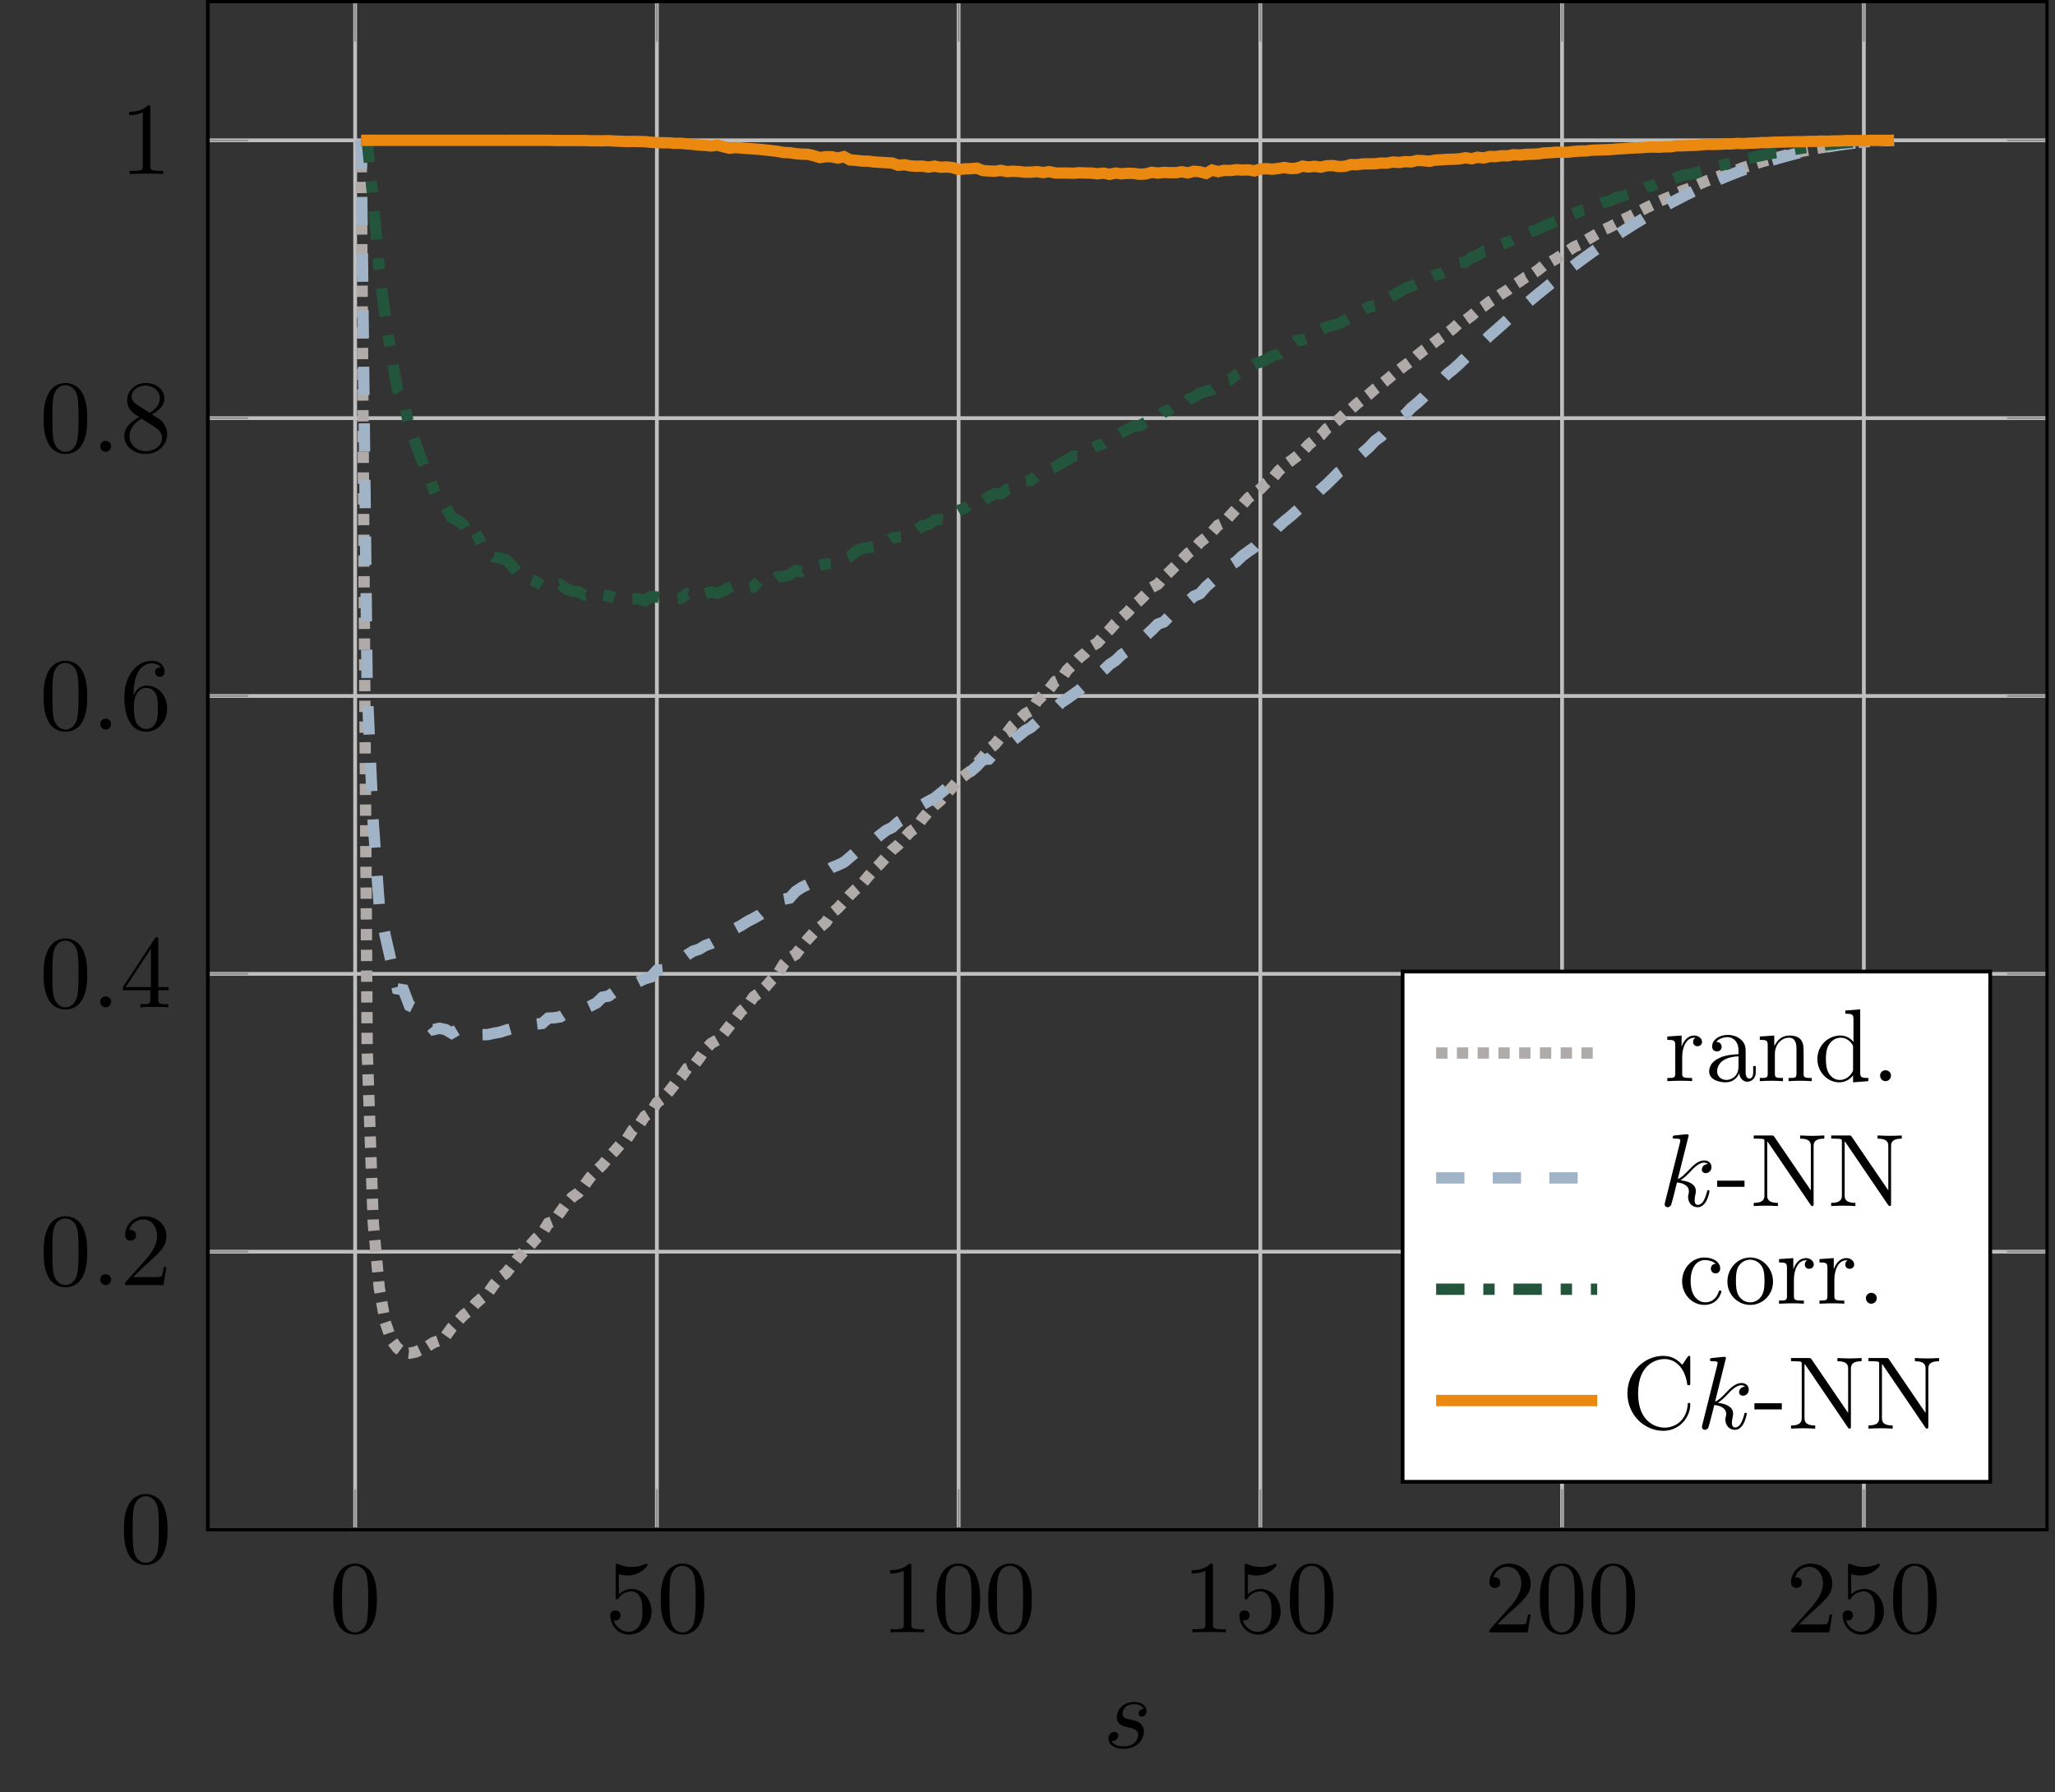 <?xml version="1.0" encoding="UTF-8" ?>
<svg
  xmlns="http://www.w3.org/2000/svg"
  xmlns:xlink="http://www.w3.org/1999/xlink"
  width="161.911"
  height="141.197"
  viewBox="0 0 161.911 141.197"
>
  <rect x="0" y="0" width="161.911" height="141.197" fill="#333333" stroke="none"/>
  <defs>
    <g>
      <g id="glyph-0-0" />
      <g id="glyph-0-1">
        <path
          d="M 3.75 -2.609 C 3.75 -3.25 3.703 -3.906 3.422 -4.516 C 3.047 -5.297 2.375 -5.422 2.031 -5.422 C 1.547 -5.422 0.953 -5.203 0.625 -4.453 C 0.359 -3.891 0.312 -3.25 0.312 -2.609 C 0.312 -2 0.344 -1.266 0.688 -0.641 C 1.031 0.016 1.625 0.172 2.031 0.172 C 2.469 0.172 3.078 0.016 3.438 -0.766 C 3.703 -1.328 3.75 -1.969 3.75 -2.609 Z M 2.031 0 C 1.703 0 1.234 -0.203 1.078 -0.984 C 1 -1.469 1 -2.219 1 -2.703 C 1 -3.219 1 -3.766 1.062 -4.203 C 1.219 -5.172 1.828 -5.25 2.031 -5.25 C 2.297 -5.25 2.828 -5.094 2.984 -4.297 C 3.062 -3.828 3.062 -3.219 3.062 -2.703 C 3.062 -2.094 3.062 -1.531 2.984 -1.016 C 2.859 -0.25 2.391 0 2.031 0 Z M 2.031 0 "
        />
      </g>
      <g id="glyph-0-2">
        <path
          d="M 3.656 -1.641 C 3.656 -2.609 2.984 -3.422 2.109 -3.422 C 1.719 -3.422 1.375 -3.281 1.078 -3 L 1.078 -4.594 C 1.234 -4.547 1.5 -4.484 1.766 -4.484 C 2.766 -4.484 3.344 -5.219 3.344 -5.328 C 3.344 -5.375 3.312 -5.422 3.25 -5.422 C 3.25 -5.422 3.234 -5.422 3.188 -5.391 C 3.031 -5.328 2.625 -5.156 2.078 -5.156 C 1.766 -5.156 1.391 -5.219 1 -5.391 C 0.938 -5.406 0.922 -5.406 0.906 -5.406 C 0.828 -5.406 0.828 -5.344 0.828 -5.219 L 0.828 -2.812 C 0.828 -2.656 0.828 -2.594 0.938 -2.594 C 1 -2.594 1.016 -2.625 1.047 -2.672 C 1.125 -2.797 1.438 -3.234 2.094 -3.234 C 2.516 -3.234 2.719 -2.859 2.781 -2.719 C 2.922 -2.422 2.938 -2.094 2.938 -1.688 C 2.938 -1.406 2.938 -0.922 2.734 -0.578 C 2.547 -0.266 2.234 -0.047 1.859 -0.047 C 1.266 -0.047 0.812 -0.484 0.672 -0.953 C 0.688 -0.953 0.719 -0.938 0.812 -0.938 C 1.078 -0.938 1.219 -1.141 1.219 -1.344 C 1.219 -1.531 1.078 -1.734 0.812 -1.734 C 0.688 -1.734 0.406 -1.688 0.406 -1.312 C 0.406 -0.609 0.969 0.172 1.875 0.172 C 2.828 0.172 3.656 -0.609 3.656 -1.641 Z M 3.656 -1.641 "
        />
      </g>
      <g id="glyph-0-3">
        <path
          d="M 2.391 -5.203 C 2.391 -5.406 2.391 -5.422 2.203 -5.422 C 1.703 -4.906 0.984 -4.906 0.719 -4.906 L 0.719 -4.641 C 0.891 -4.641 1.375 -4.641 1.797 -4.859 L 1.797 -0.641 C 1.797 -0.344 1.766 -0.25 1.031 -0.25 L 0.766 -0.25 L 0.766 0 C 1.062 -0.031 1.766 -0.031 2.094 -0.031 C 2.422 -0.031 3.125 -0.031 3.406 0 L 3.406 -0.25 L 3.156 -0.25 C 2.422 -0.25 2.391 -0.344 2.391 -0.641 Z M 2.391 -5.203 "
        />
      </g>
      <g id="glyph-0-4">
        <path
          d="M 1.031 -0.625 L 1.891 -1.469 C 3.172 -2.594 3.656 -3.031 3.656 -3.844 C 3.656 -4.766 2.922 -5.422 1.922 -5.422 C 1.016 -5.422 0.406 -4.672 0.406 -3.953 C 0.406 -3.5 0.812 -3.5 0.844 -3.5 C 0.984 -3.5 1.266 -3.594 1.266 -3.922 C 1.266 -4.141 1.109 -4.344 0.828 -4.344 C 0.766 -4.344 0.75 -4.344 0.719 -4.344 C 0.906 -4.875 1.344 -5.172 1.828 -5.172 C 2.562 -5.172 2.922 -4.516 2.922 -3.844 C 2.922 -3.188 2.5 -2.547 2.062 -2.047 L 0.5 -0.297 C 0.406 -0.219 0.406 -0.203 0.406 0 L 3.422 0 L 3.656 -1.422 L 3.453 -1.422 C 3.406 -1.172 3.359 -0.812 3.266 -0.688 C 3.219 -0.625 2.672 -0.625 2.5 -0.625 Z M 1.031 -0.625 "
        />
      </g>
      <g id="glyph-0-5">
        <path
          d="M 2.391 -1.344 L 2.391 -0.641 C 2.391 -0.344 2.375 -0.25 1.781 -0.25 L 1.609 -0.25 L 1.609 0 C 1.938 -0.031 2.359 -0.031 2.703 -0.031 C 3.047 -0.031 3.469 -0.031 3.812 0 L 3.812 -0.25 L 3.641 -0.25 C 3.031 -0.25 3.016 -0.344 3.016 -0.641 L 3.016 -1.344 L 3.828 -1.344 L 3.828 -1.594 L 3.016 -1.594 L 3.016 -5.297 C 3.016 -5.469 3.016 -5.516 2.891 -5.516 C 2.812 -5.516 2.797 -5.516 2.734 -5.406 L 0.234 -1.594 L 0.234 -1.344 Z M 2.438 -1.594 L 0.453 -1.594 L 2.438 -4.625 Z M 2.438 -1.594 "
        />
      </g>
      <g id="glyph-0-6">
        <path
          d="M 1.078 -2.672 L 1.078 -2.859 C 1.078 -4.922 2.078 -5.219 2.5 -5.219 C 2.688 -5.219 3.031 -5.172 3.219 -4.891 C 3.094 -4.891 2.766 -4.891 2.766 -4.531 C 2.766 -4.281 2.969 -4.156 3.141 -4.156 C 3.266 -4.156 3.516 -4.219 3.516 -4.547 C 3.516 -5.031 3.156 -5.422 2.484 -5.422 C 1.438 -5.422 0.344 -4.375 0.344 -2.578 C 0.344 -0.406 1.281 0.172 2.047 0.172 C 2.953 0.172 3.719 -0.594 3.719 -1.656 C 3.719 -2.688 3 -3.469 2.094 -3.469 C 1.531 -3.469 1.234 -3.062 1.078 -2.672 Z M 2.047 -0.047 C 1.531 -0.047 1.281 -0.531 1.234 -0.656 C 1.094 -1.047 1.094 -1.688 1.094 -1.844 C 1.094 -2.469 1.344 -3.281 2.078 -3.281 C 2.219 -3.281 2.594 -3.281 2.844 -2.781 C 2.984 -2.484 2.984 -2.062 2.984 -1.672 C 2.984 -1.281 2.984 -0.875 2.844 -0.578 C 2.609 -0.094 2.234 -0.047 2.047 -0.047 Z M 2.047 -0.047 "
        />
      </g>
      <g id="glyph-0-7">
        <path
          d="M 1.328 -3.719 C 0.953 -3.969 0.922 -4.234 0.922 -4.375 C 0.922 -4.875 1.453 -5.219 2.031 -5.219 C 2.625 -5.219 3.141 -4.797 3.141 -4.203 C 3.141 -3.75 2.828 -3.359 2.344 -3.062 Z M 2.516 -2.953 C 3.094 -3.25 3.5 -3.672 3.5 -4.203 C 3.5 -4.953 2.781 -5.422 2.031 -5.422 C 1.219 -5.422 0.562 -4.812 0.562 -4.062 C 0.562 -3.922 0.578 -3.547 0.922 -3.172 C 1.016 -3.062 1.312 -2.859 1.516 -2.734 C 1.047 -2.484 0.344 -2.031 0.344 -1.234 C 0.344 -0.359 1.172 0.172 2.031 0.172 C 2.953 0.172 3.719 -0.5 3.719 -1.375 C 3.719 -1.656 3.625 -2.031 3.328 -2.375 C 3.172 -2.547 3.031 -2.625 2.516 -2.953 Z M 1.703 -2.609 L 2.703 -1.969 C 2.938 -1.812 3.312 -1.578 3.312 -1.078 C 3.312 -0.469 2.703 -0.047 2.031 -0.047 C 1.328 -0.047 0.75 -0.547 0.75 -1.234 C 0.75 -1.703 1.016 -2.219 1.703 -2.609 Z M 1.703 -2.609 "
        />
      </g>
      <g id="glyph-0-8">
        <path
          d="M 1.359 -2.703 L 1.359 -3.594 L 0.234 -3.516 L 0.234 -3.25 C 0.797 -3.25 0.859 -3.203 0.859 -2.797 L 0.859 -0.625 C 0.859 -0.25 0.766 -0.25 0.234 -0.25 L 0.234 0 C 0.547 -0.016 0.922 -0.031 1.156 -0.031 C 1.484 -0.031 1.859 -0.031 2.188 0 L 2.188 -0.25 L 2.016 -0.25 C 1.422 -0.25 1.406 -0.344 1.406 -0.641 L 1.406 -1.891 C 1.406 -2.688 1.734 -3.422 2.359 -3.422 C 2.422 -3.422 2.438 -3.422 2.453 -3.406 C 2.422 -3.406 2.266 -3.312 2.266 -3.094 C 2.266 -2.859 2.438 -2.75 2.609 -2.75 C 2.766 -2.75 2.969 -2.844 2.969 -3.094 C 2.969 -3.359 2.703 -3.594 2.359 -3.594 C 1.766 -3.594 1.469 -3.047 1.359 -2.703 Z M 1.359 -2.703 "
        />
      </g>
      <g id="glyph-0-9">
        <path
          d="M 2.703 -0.625 C 2.75 -0.297 2.969 0.047 3.344 0.047 C 3.516 0.047 4.016 -0.062 4.016 -0.719 L 4.016 -1.188 L 3.812 -1.188 L 3.812 -0.719 C 3.812 -0.25 3.609 -0.203 3.516 -0.203 C 3.25 -0.203 3.219 -0.562 3.219 -0.609 L 3.219 -2.234 C 3.219 -2.578 3.219 -2.891 2.922 -3.203 C 2.609 -3.516 2.203 -3.641 1.812 -3.641 C 1.141 -3.641 0.578 -3.266 0.578 -2.734 C 0.578 -2.484 0.734 -2.344 0.953 -2.344 C 1.188 -2.344 1.328 -2.5 1.328 -2.719 C 1.328 -2.812 1.281 -3.078 0.906 -3.094 C 1.125 -3.375 1.531 -3.469 1.797 -3.469 C 2.188 -3.469 2.656 -3.156 2.656 -2.422 L 2.656 -2.125 C 2.234 -2.094 1.672 -2.078 1.156 -1.828 C 0.547 -1.562 0.344 -1.125 0.344 -0.766 C 0.344 -0.109 1.125 0.094 1.641 0.094 C 2.188 0.094 2.562 -0.234 2.703 -0.625 Z M 2.656 -1.953 L 2.656 -1.141 C 2.656 -0.359 2.062 -0.094 1.703 -0.094 C 1.297 -0.094 0.969 -0.375 0.969 -0.781 C 0.969 -1.234 1.312 -1.906 2.656 -1.953 Z M 2.656 -1.953 "
        />
      </g>
      <g id="glyph-0-10">
        <path
          d="M 0.891 -2.797 L 0.891 -0.625 C 0.891 -0.25 0.812 -0.25 0.266 -0.25 L 0.266 0 C 0.547 -0.016 0.953 -0.031 1.188 -0.031 C 1.391 -0.031 1.812 -0.016 2.094 0 L 2.094 -0.25 C 1.547 -0.25 1.453 -0.25 1.453 -0.625 L 1.453 -2.109 C 1.453 -2.969 2.031 -3.422 2.562 -3.422 C 3.062 -3.422 3.156 -2.984 3.156 -2.516 L 3.156 -0.625 C 3.156 -0.25 3.062 -0.25 2.531 -0.25 L 2.531 0 C 2.812 -0.016 3.219 -0.031 3.438 -0.031 C 3.656 -0.031 4.078 -0.016 4.359 0 L 4.359 -0.25 C 3.938 -0.25 3.734 -0.25 3.719 -0.5 L 3.719 -2.047 C 3.719 -2.75 3.719 -3 3.469 -3.297 C 3.359 -3.438 3.078 -3.594 2.609 -3.594 C 2.016 -3.594 1.641 -3.25 1.406 -2.75 L 1.406 -3.594 L 0.266 -3.516 L 0.266 -3.25 C 0.828 -3.25 0.891 -3.203 0.891 -2.797 Z M 0.891 -2.797 "
        />
      </g>
      <g id="glyph-0-11">
        <path
          d="M 3.094 -0.453 L 3.094 0.094 L 4.297 0 L 4.297 -0.25 C 3.719 -0.25 3.656 -0.312 3.656 -0.703 L 3.656 -5.656 L 2.484 -5.562 L 2.484 -5.312 C 3.047 -5.312 3.125 -5.25 3.125 -4.859 L 3.125 -3.094 C 2.875 -3.391 2.531 -3.594 2.094 -3.594 C 1.125 -3.594 0.281 -2.797 0.281 -1.75 C 0.281 -0.719 1.078 0.094 2 0.094 C 2.531 0.094 2.891 -0.188 3.094 -0.453 Z M 3.094 -2.625 L 3.094 -0.953 C 3.094 -0.812 3.094 -0.797 3 -0.656 C 2.766 -0.266 2.391 -0.094 2.047 -0.094 C 1.672 -0.094 1.391 -0.297 1.188 -0.609 C 0.984 -0.938 0.953 -1.406 0.953 -1.734 C 0.953 -2.047 0.969 -2.531 1.203 -2.891 C 1.375 -3.156 1.688 -3.422 2.125 -3.422 C 2.406 -3.422 2.75 -3.297 3 -2.938 C 3.094 -2.797 3.094 -2.781 3.094 -2.625 Z M 3.094 -2.625 "
        />
      </g>
      <g id="glyph-0-12">
        <path
          d="M 1.562 -0.438 C 1.562 -0.672 1.375 -0.859 1.125 -0.859 C 0.891 -0.859 0.703 -0.672 0.703 -0.438 C 0.703 -0.203 0.891 0 1.125 0 C 1.375 0 1.562 -0.203 1.562 -0.438 Z M 1.562 -0.438 "
        />
      </g>
      <g id="glyph-0-13">
        <path
          d="M 2.25 -1.516 L 2.25 -2 L 0.094 -2 L 0.094 -1.516 Z M 2.25 -1.516 "
        />
      </g>
      <g id="glyph-0-14">
        <path
          d="M 1.891 -5.453 C 1.812 -5.547 1.812 -5.562 1.656 -5.562 L 0.266 -5.562 L 0.266 -5.312 L 0.5 -5.312 C 0.625 -5.312 0.797 -5.297 0.906 -5.297 C 1.094 -5.266 1.109 -5.266 1.109 -5.109 L 1.109 -0.859 C 1.109 -0.641 1.109 -0.25 0.266 -0.25 L 0.266 0 C 0.547 -0.016 0.953 -0.031 1.219 -0.031 C 1.484 -0.031 1.891 -0.016 2.172 0 L 2.172 -0.25 C 1.328 -0.25 1.328 -0.641 1.328 -0.859 L 1.328 -5.094 C 1.375 -5.047 1.391 -5.031 1.422 -4.984 L 4.734 -0.109 C 4.812 -0.016 4.812 0 4.875 0 C 4.984 0 4.984 -0.062 4.984 -0.219 L 4.984 -4.703 C 4.984 -4.922 4.984 -5.312 5.828 -5.312 L 5.828 -5.562 C 5.547 -5.547 5.141 -5.531 4.875 -5.531 C 4.609 -5.531 4.203 -5.547 3.922 -5.562 L 3.922 -5.312 C 4.766 -5.312 4.766 -4.922 4.766 -4.703 L 4.766 -1.234 Z M 1.891 -5.453 "
        />
      </g>
      <g id="glyph-0-15">
        <path
          d="M 0.953 -1.781 C 0.953 -3.094 1.625 -3.438 2.047 -3.438 C 2.125 -3.438 2.641 -3.438 2.922 -3.141 C 2.594 -3.125 2.547 -2.875 2.547 -2.766 C 2.547 -2.562 2.688 -2.391 2.922 -2.391 C 3.125 -2.391 3.281 -2.531 3.281 -2.781 C 3.281 -3.328 2.672 -3.641 2.047 -3.641 C 1.031 -3.641 0.281 -2.766 0.281 -1.766 C 0.281 -0.719 1.078 0.094 2.031 0.094 C 3.125 0.094 3.375 -0.891 3.375 -0.969 C 3.375 -1.047 3.297 -1.047 3.266 -1.047 C 3.203 -1.047 3.188 -1.016 3.172 -0.969 C 2.938 -0.219 2.406 -0.109 2.094 -0.109 C 1.672 -0.109 0.953 -0.469 0.953 -1.781 Z M 0.953 -1.781 "
        />
      </g>
      <g id="glyph-0-16">
        <path
          d="M 3.828 -1.734 C 3.828 -2.781 3.016 -3.641 2.031 -3.641 C 1.016 -3.641 0.234 -2.766 0.234 -1.734 C 0.234 -0.688 1.078 0.094 2.031 0.094 C 3.016 0.094 3.828 -0.703 3.828 -1.734 Z M 2.031 -0.109 C 1.688 -0.109 1.328 -0.281 1.109 -0.656 C 0.906 -1.016 0.906 -1.516 0.906 -1.812 C 0.906 -2.125 0.906 -2.562 1.094 -2.922 C 1.312 -3.297 1.703 -3.469 2.031 -3.469 C 2.391 -3.469 2.734 -3.281 2.953 -2.938 C 3.156 -2.594 3.156 -2.109 3.156 -1.812 C 3.156 -1.516 3.156 -1.078 2.984 -0.719 C 2.797 -0.344 2.438 -0.109 2.031 -0.109 Z M 2.031 -0.109 "
        />
      </g>
      <g id="glyph-0-17">
        <path
          d="M 0.453 -2.781 C 0.453 -1.094 1.781 0.172 3.281 0.172 C 4.609 0.172 5.406 -0.953 5.406 -1.891 C 5.406 -1.984 5.406 -2.031 5.312 -2.031 C 5.219 -2.031 5.219 -1.984 5.203 -1.906 C 5.141 -0.734 4.281 -0.078 3.391 -0.078 C 2.891 -0.078 1.297 -0.344 1.297 -2.781 C 1.297 -5.203 2.875 -5.484 3.375 -5.484 C 4.266 -5.484 4.984 -4.75 5.156 -3.562 C 5.172 -3.438 5.172 -3.422 5.281 -3.422 C 5.406 -3.422 5.406 -3.438 5.406 -3.609 L 5.406 -5.547 C 5.406 -5.688 5.406 -5.734 5.328 -5.734 C 5.297 -5.734 5.266 -5.734 5.188 -5.641 L 4.781 -5.031 C 4.484 -5.328 4.062 -5.734 3.281 -5.734 C 1.766 -5.734 0.453 -4.438 0.453 -2.781 Z M 0.453 -2.781 "
        />
      </g>
      <g id="glyph-1-0" />
      <g id="glyph-1-1">
        <path
          d="M 1.562 -0.438 C 1.562 -0.672 1.375 -0.859 1.125 -0.859 C 0.891 -0.859 0.703 -0.672 0.703 -0.438 C 0.703 -0.203 0.891 0 1.125 0 C 1.375 0 1.562 -0.203 1.562 -0.438 Z M 1.562 -0.438 "
        />
      </g>
      <g id="glyph-1-2">
        <path
          d="M 3.188 -3.047 C 2.953 -3.031 2.797 -2.859 2.797 -2.672 C 2.797 -2.562 2.859 -2.438 3.047 -2.438 C 3.219 -2.438 3.422 -2.578 3.422 -2.891 C 3.422 -3.266 3.062 -3.594 2.453 -3.594 C 1.375 -3.594 1.078 -2.766 1.078 -2.406 C 1.078 -1.781 1.672 -1.656 1.906 -1.609 C 2.344 -1.516 2.766 -1.438 2.766 -0.984 C 2.766 -0.766 2.578 -0.094 1.594 -0.094 C 1.484 -0.094 0.859 -0.094 0.672 -0.516 C 0.984 -0.484 1.188 -0.719 1.188 -0.953 C 1.188 -1.141 1.047 -1.234 0.875 -1.234 C 0.672 -1.234 0.422 -1.062 0.422 -0.703 C 0.422 -0.234 0.891 0.094 1.594 0.094 C 2.906 0.094 3.219 -0.891 3.219 -1.266 C 3.219 -1.562 3.062 -1.766 2.969 -1.859 C 2.75 -2.078 2.516 -2.125 2.156 -2.203 C 1.859 -2.266 1.531 -2.312 1.531 -2.688 C 1.531 -2.922 1.734 -3.422 2.453 -3.422 C 2.656 -3.422 3.062 -3.359 3.188 -3.047 Z M 3.188 -3.047 "
        />
      </g>
      <g id="glyph-1-3">
        <path
          d="M 2.344 -5.562 C 2.344 -5.562 2.344 -5.656 2.234 -5.656 C 2.047 -5.656 1.453 -5.578 1.234 -5.562 C 1.172 -5.562 1.078 -5.547 1.078 -5.406 C 1.078 -5.312 1.156 -5.312 1.281 -5.312 C 1.672 -5.312 1.688 -5.25 1.688 -5.172 L 1.656 -5 L 0.484 -0.312 C 0.453 -0.203 0.453 -0.188 0.453 -0.141 C 0.453 0.047 0.609 0.094 0.688 0.094 C 0.797 0.094 0.906 0.016 0.953 -0.078 C 1 -0.156 1.375 -1.656 1.422 -1.859 C 1.688 -1.844 2.359 -1.703 2.359 -1.172 C 2.359 -1.109 2.359 -1.078 2.344 -1 C 2.312 -0.906 2.297 -0.812 2.297 -0.719 C 2.297 -0.234 2.625 0.094 3.047 0.094 C 3.297 0.094 3.516 -0.047 3.703 -0.344 C 3.906 -0.703 3.984 -1.141 3.984 -1.172 C 3.984 -1.25 3.922 -1.25 3.891 -1.25 C 3.812 -1.25 3.797 -1.219 3.781 -1.094 C 3.609 -0.5 3.422 -0.094 3.062 -0.094 C 2.922 -0.094 2.812 -0.172 2.812 -0.469 C 2.812 -0.609 2.844 -0.797 2.875 -0.922 C 2.906 -1.062 2.906 -1.094 2.906 -1.188 C 2.906 -1.703 2.391 -1.953 1.703 -2.031 C 1.953 -2.188 2.219 -2.438 2.406 -2.641 C 2.797 -3.062 3.172 -3.422 3.562 -3.422 C 3.609 -3.422 3.625 -3.422 3.641 -3.406 C 3.734 -3.391 3.75 -3.391 3.812 -3.344 C 3.828 -3.344 3.828 -3.328 3.844 -3.312 C 3.453 -3.281 3.375 -2.969 3.375 -2.875 C 3.375 -2.75 3.469 -2.594 3.688 -2.594 C 3.906 -2.594 4.141 -2.766 4.141 -3.078 C 4.141 -3.328 3.953 -3.594 3.578 -3.594 C 3.359 -3.594 2.984 -3.531 2.391 -2.875 C 2.109 -2.578 1.797 -2.25 1.484 -2.125 Z M 2.344 -5.562 "
        />
      </g>
    </g>
    <clipPath id="clip-0">
      <path
        clip-rule="nonzero"
        d="M 16 10 L 161.41 10 L 161.41 121 L 16 121 Z M 16 10 "
      />
    </clipPath>
    <clipPath id="clip-1">
      <path
        clip-rule="nonzero"
        d="M 16 11 L 161.41 11 L 161.41 121 L 16 121 Z M 16 11 "
      />
    </clipPath>
    <clipPath id="clip-2">
      <path
        clip-rule="nonzero"
        d="M 16 0 L 161.41 0 L 161.41 121 L 16 121 Z M 16 0 "
      />
    </clipPath>
    <clipPath id="clip-3">
      <path
        clip-rule="nonzero"
        d="M 16.379 0.148 L 161.262 0.148 L 161.262 120 L 16.379 120 Z M 16.379 0.148 "
      />
    </clipPath>
    <clipPath id="clip-4">
      <path
        clip-rule="nonzero"
        d="M 16.379 0.148 L 161.262 0.148 L 161.262 95 L 16.379 95 Z M 16.379 0.148 "
      />
    </clipPath>
    <clipPath id="clip-5">
      <path
        clip-rule="nonzero"
        d="M 16.379 0.148 L 161.262 0.148 L 161.262 60 L 16.379 60 Z M 16.379 0.148 "
      />
    </clipPath>
    <clipPath id="clip-6">
      <path
        clip-rule="nonzero"
        d="M 16.379 0.148 L 161.262 0.148 L 161.262 27 L 16.379 27 Z M 16.379 0.148 "
      />
    </clipPath>
  </defs>
  <path
    fill="none"
    stroke-width="0.399"
    stroke-linecap="butt"
    stroke-linejoin="miter"
    stroke="rgb(75%, 75%, 75%)"
    stroke-opacity="1"
    stroke-miterlimit="10"
    d="M -0.636 0.002 L -0.636 161.394 M 31.232 0.002 L 31.232 161.394 M 63.099 0.002 L 63.099 161.394 M 94.967 0.002 L 94.967 161.394 M 126.835 0.002 L 126.835 161.394 M 158.708 0.002 L 158.708 161.394 "
    transform="matrix(0.746, 0, 0, -0.746, 28.455, 120.509)"
  />
  <g clip-path="url(#clip-0)">
    <path
      fill="none"
      stroke-width="0.399"
      stroke-linecap="butt"
      stroke-linejoin="miter"
      stroke="rgb(75%, 75%, 75%)"
      stroke-opacity="1"
      stroke-miterlimit="10"
      d="M -16.193 0.002 L 178.083 0.002 M -16.193 29.345 L 178.083 29.345 M -16.193 58.688 L 178.083 58.688 M -16.193 88.036 L 178.083 88.036 M -16.193 117.379 L 178.083 117.379 M -16.193 146.722 L 178.083 146.722 "
      transform="matrix(0.746, 0, 0, -0.746, 28.455, 120.509)"
    />
  </g>
  <path
    fill="none"
    stroke-width="0.199"
    stroke-linecap="butt"
    stroke-linejoin="miter"
    stroke="rgb(56.865%, 56.079%, 56.274%)"
    stroke-opacity="1"
    stroke-miterlimit="10"
    d="M -0.636 0.002 L -0.636 4.255 M 31.232 0.002 L 31.232 4.255 M 63.099 0.002 L 63.099 4.255 M 94.967 0.002 L 94.967 4.255 M 126.835 0.002 L 126.835 4.255 M 158.708 0.002 L 158.708 4.255 M -0.636 161.394 L -0.636 157.146 M 31.232 161.394 L 31.232 157.146 M 63.099 161.394 L 63.099 157.146 M 94.967 161.394 L 94.967 157.146 M 126.835 161.394 L 126.835 157.146 M 158.708 161.394 L 158.708 157.146 "
    transform="matrix(0.746, 0, 0, -0.746, 28.455, 120.509)"
  />
  <g clip-path="url(#clip-1)">
    <path
      fill="none"
      stroke-width="0.199"
      stroke-linecap="butt"
      stroke-linejoin="miter"
      stroke="rgb(56.865%, 56.079%, 56.274%)"
      stroke-opacity="1"
      stroke-miterlimit="10"
      d="M -16.193 0.002 L -11.94 0.002 M -16.193 29.345 L -11.94 29.345 M -16.193 58.688 L -11.94 58.688 M -16.193 88.036 L -11.94 88.036 M -16.193 117.379 L -11.94 117.379 M -16.193 146.722 L -11.94 146.722 M 178.083 0.002 L 173.83 0.002 M 178.083 29.345 L 173.83 29.345 M 178.083 58.688 L 173.83 58.688 M 178.083 88.036 L 173.83 88.036 M 178.083 117.379 L 173.83 117.379 M 178.083 146.722 L 173.83 146.722 "
      transform="matrix(0.746, 0, 0, -0.746, 28.455, 120.509)"
    />
  </g>
  <g clip-path="url(#clip-2)">
    <path
      fill="none"
      stroke-width="0.399"
      stroke-linecap="butt"
      stroke-linejoin="miter"
      stroke="rgb(0%, 0%, 0%)"
      stroke-opacity="1"
      stroke-miterlimit="10"
      d="M -16.193 0.002 L -16.193 161.394 L 178.083 161.394 L 178.083 0.002 Z M -16.193 0.002 "
      transform="matrix(0.746, 0, 0, -0.746, 28.455, 120.509)"
    />
  </g>
  <g fill="rgb(0%, 0%, 0%)" fill-opacity="1">
    <use xlink:href="#glyph-0-1" x="25.945" y="128.613" />
  </g>
  <g fill="rgb(0%, 0%, 0%)" fill-opacity="1">
    <use xlink:href="#glyph-0-2" x="47.678" y="128.613" />
    <use xlink:href="#glyph-0-1" x="51.745" y="128.613" />
  </g>
  <g fill="rgb(0%, 0%, 0%)" fill-opacity="1">
    <use xlink:href="#glyph-0-3" x="69.41" y="128.613" />
    <use xlink:href="#glyph-0-1" x="73.477" y="128.613" />
    <use xlink:href="#glyph-0-1" x="77.545" y="128.613" />
  </g>
  <g fill="rgb(0%, 0%, 0%)" fill-opacity="1">
    <use xlink:href="#glyph-0-3" x="93.176" y="128.613" />
    <use xlink:href="#glyph-0-2" x="97.243" y="128.613" />
    <use xlink:href="#glyph-0-1" x="101.311" y="128.613" />
  </g>
  <g fill="rgb(0%, 0%, 0%)" fill-opacity="1">
    <use xlink:href="#glyph-0-4" x="116.941" y="128.613" />
    <use xlink:href="#glyph-0-1" x="121.009" y="128.613" />
    <use xlink:href="#glyph-0-1" x="125.077" y="128.613" />
  </g>
  <g fill="rgb(0%, 0%, 0%)" fill-opacity="1">
    <use xlink:href="#glyph-0-4" x="140.708" y="128.613" />
    <use xlink:href="#glyph-0-2" x="144.776" y="128.613" />
    <use xlink:href="#glyph-0-1" x="148.843" y="128.613" />
  </g>
  <g fill="rgb(0%, 0%, 0%)" fill-opacity="1">
    <use xlink:href="#glyph-0-1" x="9.453" y="123.13" />
  </g>
  <g fill="rgb(0%, 0%, 0%)" fill-opacity="1">
    <use xlink:href="#glyph-0-1" x="3.125" y="101.247" />
  </g>
  <g fill="rgb(0%, 0%, 0%)" fill-opacity="1">
    <use xlink:href="#glyph-1-1" x="7.193" y="101.247" />
  </g>
  <g fill="rgb(0%, 0%, 0%)" fill-opacity="1">
    <use xlink:href="#glyph-0-4" x="9.453" y="101.247" />
  </g>
  <g fill="rgb(0%, 0%, 0%)" fill-opacity="1">
    <use xlink:href="#glyph-0-1" x="3.125" y="79.363" />
  </g>
  <g fill="rgb(0%, 0%, 0%)" fill-opacity="1">
    <use xlink:href="#glyph-1-1" x="7.193" y="79.363" />
  </g>
  <g fill="rgb(0%, 0%, 0%)" fill-opacity="1">
    <use xlink:href="#glyph-0-5" x="9.453" y="79.363" />
  </g>
  <g fill="rgb(0%, 0%, 0%)" fill-opacity="1">
    <use xlink:href="#glyph-0-1" x="3.125" y="57.48" />
  </g>
  <g fill="rgb(0%, 0%, 0%)" fill-opacity="1">
    <use xlink:href="#glyph-1-1" x="7.193" y="57.48" />
  </g>
  <g fill="rgb(0%, 0%, 0%)" fill-opacity="1">
    <use xlink:href="#glyph-0-6" x="9.453" y="57.48" />
  </g>
  <g fill="rgb(0%, 0%, 0%)" fill-opacity="1">
    <use xlink:href="#glyph-0-1" x="3.125" y="35.596" />
  </g>
  <g fill="rgb(0%, 0%, 0%)" fill-opacity="1">
    <use xlink:href="#glyph-1-1" x="7.193" y="35.596" />
  </g>
  <g fill="rgb(0%, 0%, 0%)" fill-opacity="1">
    <use xlink:href="#glyph-0-7" x="9.453" y="35.596" />
  </g>
  <g fill="rgb(0%, 0%, 0%)" fill-opacity="1">
    <use xlink:href="#glyph-0-3" x="9.453" y="13.712" />
  </g>
  <g clip-path="url(#clip-3)">
    <path
      fill="none"
      stroke-width="1.196"
      stroke-linecap="butt"
      stroke-linejoin="miter"
      stroke="rgb(69.019%, 67.059%, 65.88%)"
      stroke-opacity="1"
      stroke-dasharray="1.196 0.996"
      stroke-miterlimit="10"
      d="M -0.002 146.722 L 0.637 50.611 L 1.276 32.435 L 1.91 25.526 L 2.549 21.896 L 3.188 20.021 L 3.827 19.167 L 4.46 18.701 L 5.099 18.623 L 5.739 18.743 L 6.372 19.042 L 7.011 19.351 L 7.65 19.754 L 8.284 19.979 L 8.923 20.425 L 9.562 21.326 L 10.196 21.975 L 10.835 22.661 L 11.474 23.138 L 12.108 23.903 L 12.747 24.463 L 13.386 24.966 L 14.02 25.867 L 14.659 26.6 L 15.298 27.087 L 15.937 27.894 L 16.571 28.69 L 17.21 29.423 L 17.849 30.015 L 18.482 30.738 L 19.121 31.299 L 19.761 32.351 L 20.394 32.603 L 21.033 33.54 L 21.672 34.415 L 22.306 35.122 L 22.945 35.562 L 23.584 36.379 L 24.218 37.238 L 24.857 37.904 L 25.496 38.527 L 26.13 39.302 L 26.769 39.978 L 27.408 40.711 L 28.047 41.224 L 28.681 42.214 L 29.32 42.696 L 29.959 43.65 L 30.593 44.048 L 31.232 45.08 L 31.871 45.535 L 32.504 46.248 L 33.143 47.065 L 33.783 47.782 L 34.416 48.689 L 35.055 48.93 L 35.694 49.757 L 36.328 50.679 L 36.967 51.344 L 37.606 51.706 L 38.24 52.35 L 38.879 53.167 L 39.518 53.953 L 40.157 54.78 L 40.791 55.288 L 41.43 56.247 L 42.069 56.692 L 42.703 57.31 L 43.342 58.044 L 43.981 58.651 L 44.615 59.699 L 45.254 60.385 L 45.893 60.741 L 46.526 61.574 L 47.165 62.349 L 47.805 63.041 L 48.438 63.591 L 49.077 64.13 L 49.716 65.099 L 50.35 65.628 L 51.628 67.021 L 52.262 67.639 L 52.901 68.2 L 53.54 68.97 L 54.179 69.698 L 54.813 70.321 L 55.452 71.028 L 56.091 71.783 L 56.725 72.312 L 57.364 73.04 L 58.003 73.716 L 58.637 74.156 L 59.276 75.067 L 59.915 75.811 L 60.548 76.465 L 61.187 77 L 61.827 77.723 L 62.46 78.414 L 63.099 79.173 L 63.738 79.645 L 64.372 80.111 L 65.011 80.876 L 65.65 81.593 L 66.289 82.4 L 66.923 82.919 L 67.562 83.704 L 68.201 84.134 L 68.835 84.956 L 69.474 85.527 L 70.113 86.14 L 70.747 86.496 L 71.386 87.502 L 72.025 88.136 L 72.659 88.743 L 73.298 89.566 L 73.937 89.843 L 74.57 90.791 L 75.209 91.394 L 75.849 92.069 L 76.482 92.588 L 77.121 93.274 L 77.76 93.646 L 78.399 94.358 L 79.033 95.008 L 79.672 95.725 L 80.311 96.312 L 80.945 96.883 L 81.584 97.595 L 82.223 98.135 L 82.857 98.774 L 83.496 99.491 L 84.135 99.837 L 84.769 100.571 L 85.408 101.178 L 86.047 101.807 L 86.681 102.425 L 87.32 103.09 L 87.959 103.572 L 88.592 104.263 L 89.231 104.771 L 89.871 105.363 L 90.51 106.081 L 91.143 106.358 L 91.782 107.092 L 92.421 107.788 L 93.055 108.213 L 93.694 108.946 L 94.333 109.423 L 94.967 109.899 L 95.606 110.565 L 96.245 111.005 L 96.879 111.79 L 97.518 112.372 L 98.157 112.848 L 98.791 113.325 L 99.43 113.87 L 100.069 114.572 L 100.703 115.101 L 101.342 115.556 L 101.981 116.269 L 102.62 116.688 L 103.253 117.253 L 103.893 117.845 L 104.532 118.332 L 105.165 118.898 L 105.804 119.396 L 106.443 119.899 L 107.077 120.459 L 107.716 120.946 L 108.355 121.454 L 108.989 121.994 L 109.628 122.476 L 110.267 122.968 L 110.901 123.424 L 111.54 124.01 L 112.179 124.518 L 112.813 124.958 L 113.452 125.456 L 114.091 125.938 L 114.725 126.373 L 115.364 126.87 L 116.003 127.467 L 116.642 127.745 L 117.275 128.201 L 117.915 128.777 L 118.554 129.191 L 119.187 129.673 L 119.826 130.081 L 120.465 130.526 L 121.099 130.924 L 121.738 131.427 L 122.377 131.831 L 123.011 132.276 L 123.65 132.574 L 124.289 133.014 L 124.923 133.528 L 125.562 133.842 L 126.201 134.214 L 126.835 134.628 L 127.474 135.052 L 128.113 135.466 L 128.752 135.754 L 129.386 136.168 L 130.025 136.55 L 130.664 136.917 L 131.298 137.299 L 131.937 137.592 L 132.576 137.933 L 133.209 138.32 L 133.848 138.609 L 134.487 138.944 L 135.121 139.279 L 135.76 139.609 L 136.399 139.923 L 137.033 140.248 L 137.672 140.526 L 138.311 140.798 L 138.945 141.138 L 139.584 141.406 L 140.223 141.631 L 140.862 141.887 L 141.496 142.176 L 142.135 142.448 L 142.774 142.689 L 143.408 142.925 L 144.047 143.15 L 144.686 143.406 L 145.32 143.595 L 145.959 143.836 L 146.598 144.035 L 147.231 144.239 L 147.87 144.438 L 148.509 144.627 L 149.143 144.795 L 149.782 144.967 L 150.421 145.125 L 151.055 145.313 L 151.694 145.444 L 152.333 145.591 L 152.972 145.711 L 153.606 145.842 L 154.245 145.947 L 154.884 146.062 L 155.518 146.167 L 156.157 146.251 L 156.796 146.34 L 157.43 146.413 L 158.069 146.486 L 158.708 146.544 L 159.342 146.596 L 159.981 146.638 L 160.62 146.675 L 161.253 146.696 L 161.892 146.717 "
      transform="matrix(0.746, 0, 0, -0.746, 28.455, 120.509)"
    />
  </g>
  <g clip-path="url(#clip-4)">
    <path
      fill="none"
      stroke-width="1.196"
      stroke-linecap="butt"
      stroke-linejoin="miter"
      stroke="rgb(63.135%, 70.589%, 78.04%)"
      stroke-opacity="1"
      stroke-dasharray="2.989 2.989"
      stroke-miterlimit="10"
      d="M -0.002 146.722 L 0.637 88.707 L 1.276 74.632 L 1.91 65.953 L 2.549 62.679 L 3.188 59.914 L 3.827 57.111 L 4.46 57.001 L 5.099 55.33 L 5.739 55.011 L 6.372 54.602 L 7.011 53.57 L 7.65 52.8 L 8.284 52.937 L 8.923 52.8 L 9.562 52.423 L 10.196 52.806 L 10.835 52.575 L 11.474 52.35 L 12.108 52.638 L 12.747 52.261 L 13.386 52.277 L 14.02 52.418 L 14.659 52.533 L 15.298 52.732 L 15.937 52.916 L 16.571 53.272 L 17.21 53.256 L 17.849 53.157 L 18.482 53.377 L 19.121 53.455 L 19.761 54.016 L 20.394 54.047 L 21.033 54.152 L 21.672 54.555 L 22.306 54.681 L 22.945 54.691 L 23.584 55 L 24.218 55.288 L 24.857 55.618 L 25.496 56.231 L 26.13 56.346 L 26.769 56.802 L 27.408 56.991 L 28.047 57.535 L 28.681 57.551 L 29.32 57.871 L 29.959 58.175 L 30.593 58.353 L 31.232 59.065 L 31.871 59.133 L 32.504 59.4 L 33.143 59.877 L 33.783 60.212 L 34.416 60.683 L 35.055 61.087 L 35.694 61.291 L 36.328 61.673 L 36.967 61.904 L 37.606 62.26 L 38.24 62.642 L 38.879 63.009 L 39.518 63.465 L 40.157 63.811 L 40.791 64.219 L 41.43 64.544 L 42.069 64.9 L 42.703 65.434 L 43.342 65.639 L 43.981 66.22 L 44.615 66.571 L 45.254 66.691 L 45.893 67.393 L 46.526 67.812 L 47.165 68.127 L 47.805 68.551 L 48.438 69.007 L 49.077 69.494 L 49.716 69.918 L 50.35 70.175 L 50.989 70.473 L 51.628 71.007 L 52.262 71.568 L 52.901 71.956 L 53.54 72.485 L 54.179 72.804 L 54.813 73.354 L 55.452 73.841 L 56.091 74.156 L 56.725 74.726 L 57.364 75.104 L 58.003 75.596 L 58.637 76.015 L 59.276 76.549 L 59.915 76.921 L 60.548 77.246 L 61.187 77.759 L 61.827 78.288 L 62.46 78.681 L 63.099 79.194 L 63.738 79.545 L 64.372 80.069 L 65.011 80.603 L 65.65 81.316 L 66.289 81.368 L 66.923 82.081 L 67.562 82.405 L 68.201 82.971 L 68.835 83.332 L 70.113 84.37 L 70.747 84.726 L 71.386 85.291 L 72.025 85.836 L 72.659 86.224 L 73.298 86.721 L 73.937 87.339 L 74.57 87.758 L 75.209 88.209 L 75.849 88.665 L 76.482 89.236 L 77.121 89.733 L 77.76 90.184 L 78.399 90.749 L 79.033 91.362 L 79.672 91.781 L 80.311 92.394 L 80.945 92.845 L 81.584 93.557 L 82.223 93.976 L 82.857 94.395 L 83.496 94.982 L 84.135 95.621 L 84.769 95.851 L 85.408 96.495 L 86.047 97.045 L 86.681 97.548 L 87.32 98.03 L 87.959 98.575 L 88.592 98.842 L 89.231 99.57 L 89.871 100.136 L 90.51 100.749 L 91.143 101.058 L 91.782 101.828 L 92.421 102.226 L 93.055 102.828 L 93.694 103.299 L 94.333 103.734 L 94.967 104.394 L 96.245 105.232 L 96.879 105.939 L 97.518 106.505 L 98.157 107.018 L 98.791 107.579 L 99.43 108.145 L 100.069 108.794 L 100.703 109.213 L 101.342 109.836 L 101.981 110.397 L 102.62 111.031 L 103.253 111.664 L 103.893 112.094 L 104.532 112.686 L 105.165 113.189 L 105.804 113.744 L 106.443 114.304 L 107.077 114.985 L 107.716 115.446 L 108.355 116.096 L 108.989 116.662 L 109.628 117.327 L 110.267 117.777 L 110.901 118.458 L 111.54 118.982 L 112.179 119.569 L 112.813 120.234 L 113.452 120.799 L 114.091 121.391 L 114.725 122.057 L 115.364 122.565 L 116.003 123.136 L 116.642 123.764 L 117.275 124.325 L 117.915 124.927 L 118.554 125.477 L 119.187 126.09 L 119.826 126.645 L 120.465 127.211 L 121.099 127.787 L 121.738 128.332 L 122.377 128.892 L 123.011 129.421 L 124.289 130.49 L 124.923 130.998 L 125.562 131.522 L 126.201 132.03 L 126.835 132.538 L 127.474 133.02 L 128.113 133.517 L 128.752 133.994 L 129.386 134.455 L 130.025 134.916 L 130.664 135.361 L 131.298 135.811 L 131.937 136.246 L 132.576 136.67 L 133.209 137.09 L 133.848 137.498 L 134.487 137.901 L 135.121 138.284 L 135.76 138.677 L 136.399 139.043 L 137.033 139.41 L 137.672 139.766 L 138.311 140.117 L 138.945 140.452 L 139.584 140.782 L 140.223 141.102 L 140.862 141.416 L 141.496 141.72 L 142.135 142.013 L 142.774 142.301 L 143.408 142.574 L 144.047 142.841 L 144.686 143.103 L 145.32 143.349 L 145.959 143.59 L 146.598 143.826 L 147.231 144.046 L 147.87 144.26 L 148.509 144.465 L 149.143 144.664 L 149.782 144.852 L 150.421 145.03 L 151.055 145.198 L 151.694 145.36 L 152.333 145.512 L 152.972 145.654 L 153.606 145.785 L 154.245 145.91 L 154.884 146.025 L 155.518 146.135 L 156.157 146.235 L 156.796 146.324 L 157.43 146.403 L 158.069 146.476 L 158.708 146.534 L 159.342 146.591 L 159.981 146.633 L 160.62 146.67 L 161.253 146.696 L 161.892 146.717 "
      transform="matrix(0.746, 0, 0, -0.746, 28.455, 120.509)"
    />
  </g>
  <g clip-path="url(#clip-5)">
    <path
      fill="none"
      stroke-width="1.196"
      stroke-linecap="butt"
      stroke-linejoin="miter"
      stroke="rgb(13.724%, 33.333%, 23.528%)"
      stroke-opacity="1"
      stroke-dasharray="2.989 1.993 1.196 1.993"
      stroke-miterlimit="10"
      d="M -0.002 146.722 L 0.637 146.722 L 1.276 140.201 L 1.91 133.151 L 2.549 128.033 L 3.188 124 L 3.827 120.422 L 4.46 119.443 L 5.099 116.321 L 5.739 114.771 L 6.372 113.011 L 7.011 111.649 L 7.65 109.873 L 8.284 108.516 L 8.923 107.998 L 9.562 106.882 L 10.196 106.584 L 10.835 106.07 L 11.474 104.792 L 12.108 105.29 L 12.747 104.028 L 13.386 103.352 L 14.02 102.734 L 14.659 102.603 L 15.298 102.425 L 15.937 101.796 L 16.571 101.016 L 17.21 101.052 L 17.849 100.377 L 18.482 100.115 L 19.121 99.691 L 19.761 99.869 L 20.394 99.643 L 21.033 99.821 L 21.672 99.361 L 22.306 99.125 L 22.945 99.036 L 23.584 98.695 L 24.218 98.847 L 24.857 98.564 L 25.496 98.685 L 26.13 98.606 L 26.769 98.381 L 27.408 98.13 L 28.047 98.308 L 28.681 98.287 L 29.32 98.287 L 29.959 98.098 L 30.593 98.554 L 31.232 98.486 L 31.871 98.355 L 32.504 98.386 L 33.143 98.292 L 33.783 98.355 L 34.416 98.816 L 35.055 98.543 L 35.694 98.606 L 36.328 98.811 L 36.967 99.025 L 37.606 98.884 L 38.24 99.13 L 38.879 99.481 L 39.518 99.769 L 40.157 99.502 L 40.791 99.45 L 41.43 99.554 L 42.069 100.267 L 42.703 100.131 L 43.342 100.146 L 43.981 100.612 L 44.615 100.66 L 45.254 100.838 L 45.893 101.293 L 46.526 101.168 L 47.165 101.498 L 47.805 101.691 L 48.438 101.864 L 49.077 101.98 L 49.716 102.021 L 50.35 102.435 L 50.989 102.493 L 51.628 102.749 L 52.262 103.315 L 52.901 103.609 L 53.54 103.713 L 54.179 103.808 L 54.813 103.839 L 55.452 104.227 L 56.091 104.735 L 56.725 104.824 L 57.364 104.86 L 58.003 105.405 L 58.637 105.51 L 59.276 106.023 L 59.915 106.149 L 60.548 106.589 L 61.187 106.709 L 61.827 106.61 L 62.46 107.249 L 63.099 107.631 L 63.738 107.862 L 64.372 108.391 L 65.011 108.186 L 65.65 108.611 L 66.289 109.082 L 66.923 109.402 L 67.562 109.402 L 68.201 109.842 L 68.835 110.02 L 69.474 110.151 L 70.113 110.711 L 70.747 110.816 L 71.386 111.392 L 72.025 111.853 L 72.659 111.963 L 73.298 112.225 L 73.937 112.623 L 74.57 112.958 L 75.209 113.377 L 75.849 113.362 L 76.482 113.676 L 77.121 114.163 L 77.76 114.483 L 78.399 114.687 L 79.033 115.137 L 79.672 115.483 L 80.311 115.855 L 80.945 116.185 L 81.584 116.52 L 82.223 116.583 L 82.857 116.913 L 83.496 117.269 L 84.135 117.374 L 84.769 118.023 L 85.408 118.28 L 86.047 118.72 L 86.681 118.699 L 87.32 119.343 L 87.959 119.605 L 88.592 120.003 L 89.231 120.229 L 89.871 120.38 L 90.51 120.946 L 91.143 121.339 L 91.782 121.439 L 92.421 121.957 L 93.055 122.308 L 93.694 122.554 L 94.333 123.083 L 94.967 123.303 L 95.606 123.57 L 96.245 123.968 L 96.879 124.126 L 97.518 124.597 L 98.157 124.995 L 98.791 125.571 L 99.43 125.645 L 100.069 125.859 L 100.703 126.132 L 101.342 126.697 L 101.981 127.022 L 102.62 127.185 L 103.253 127.336 L 103.893 127.703 L 104.532 128.054 L 105.165 128.447 L 105.804 128.74 L 106.443 129.133 L 107.077 129.243 L 107.716 129.824 L 108.355 129.914 L 108.989 130.333 L 109.628 130.704 L 110.267 131.097 L 110.901 131.307 L 111.54 131.584 L 112.179 132.009 L 112.813 132.171 L 113.452 132.491 L 114.091 132.679 L 114.725 133.009 L 115.364 133.407 L 116.003 133.727 L 116.642 133.868 L 117.275 134.345 L 117.915 134.57 L 118.554 135.015 L 119.187 135.104 L 119.826 135.476 L 120.465 135.743 L 121.099 135.969 L 121.738 136.267 L 122.377 136.545 L 123.011 136.875 L 123.65 137.11 L 124.289 137.33 L 124.923 137.629 L 125.562 137.917 L 126.201 138.174 L 126.835 138.441 L 127.474 138.64 L 128.113 138.944 L 128.752 139.269 L 129.386 139.394 L 130.025 139.599 L 130.664 139.923 L 131.298 140.206 L 131.937 140.332 L 132.576 140.688 L 133.209 140.814 L 133.848 141.034 L 134.487 141.353 L 135.121 141.474 L 135.76 141.783 L 136.399 141.929 L 137.033 142.228 L 137.672 142.322 L 138.311 142.511 L 138.945 142.788 L 139.584 143.019 L 140.223 143.118 L 140.862 143.234 L 141.496 143.48 L 142.135 143.674 L 142.774 143.878 L 143.408 144.035 L 144.047 144.176 L 144.686 144.344 L 145.32 144.538 L 145.959 144.706 L 146.598 144.831 L 147.231 144.983 L 147.87 145.109 L 148.509 145.261 L 149.143 145.365 L 149.782 145.449 L 150.421 145.596 L 151.055 145.695 L 151.694 145.816 L 152.333 145.915 L 152.972 146.01 L 153.606 146.083 L 154.245 146.177 L 154.884 146.266 L 155.518 146.324 L 156.157 146.413 L 156.796 146.471 L 157.43 146.523 L 158.069 146.57 L 158.708 146.607 L 159.342 146.649 L 159.981 146.68 L 160.62 146.701 L 161.253 146.717 L 161.892 146.722 "
      transform="matrix(0.746, 0, 0, -0.746, 28.455, 120.509)"
    />
  </g>
  <g clip-path="url(#clip-6)">
    <path
      fill="none"
      stroke-width="1.196"
      stroke-linecap="butt"
      stroke-linejoin="miter"
      stroke="rgb(91.765%, 53.333%, 6.276%)"
      stroke-opacity="1"
      stroke-miterlimit="10"
      d="M -0.002 146.722 L 14.659 146.722 L 15.298 146.717 L 15.937 146.722 L 17.849 146.722 L 18.482 146.717 L 19.121 146.722 L 19.761 146.722 L 20.394 146.706 L 21.033 146.701 L 23.584 146.701 L 24.218 146.675 L 24.857 146.67 L 25.496 146.67 L 26.13 146.685 L 26.769 146.644 L 27.408 146.623 L 28.047 146.591 L 28.681 146.607 L 29.32 146.591 L 29.959 146.581 L 30.593 146.513 L 31.232 146.476 L 31.871 146.46 L 32.504 146.455 L 33.143 146.403 L 33.783 146.408 L 34.416 146.34 L 35.055 146.293 L 35.694 146.219 L 36.328 146.188 L 36.967 146.12 L 37.606 146.214 L 38.24 146.046 L 38.879 145.889 L 39.518 145.957 L 40.157 145.905 L 40.791 145.858 L 41.43 145.816 L 42.069 145.769 L 42.703 145.701 L 43.981 145.554 L 44.615 145.434 L 45.254 145.413 L 45.893 145.313 L 46.526 145.261 L 47.165 145.245 L 47.805 145.098 L 48.438 144.899 L 49.077 144.994 L 49.716 144.983 L 50.35 144.842 L 50.989 144.999 L 51.628 144.648 L 52.262 144.606 L 52.901 144.533 L 53.54 144.522 L 54.179 144.433 L 54.813 144.396 L 55.452 144.36 L 56.091 144.318 L 56.725 144.087 L 57.364 144.14 L 58.003 144.019 L 58.637 143.983 L 59.276 143.993 L 59.915 143.888 L 60.548 143.993 L 61.187 143.878 L 61.827 143.904 L 62.46 143.841 L 63.099 143.637 L 63.738 143.705 L 64.372 143.721 L 65.011 143.778 L 65.65 143.532 L 66.289 143.48 L 66.923 143.459 L 67.562 143.548 L 68.201 143.417 L 68.835 143.454 L 69.474 143.422 L 70.113 143.354 L 70.747 143.359 L 71.386 143.412 L 72.025 143.312 L 72.659 143.412 L 73.298 143.276 L 73.937 143.26 L 74.57 143.265 L 75.209 143.244 L 75.849 143.296 L 76.482 143.27 L 77.121 143.26 L 77.76 143.186 L 78.399 143.255 L 79.033 143.129 L 79.672 143.26 L 80.311 143.181 L 80.945 143.234 L 81.584 143.223 L 82.223 143.134 L 82.857 143.171 L 83.496 143.344 L 84.135 143.26 L 84.769 143.333 L 85.408 143.302 L 86.047 143.307 L 86.681 143.396 L 87.32 143.281 L 87.959 143.454 L 88.592 143.396 L 89.231 143.223 L 89.871 143.579 L 90.51 143.412 L 91.143 143.553 L 91.782 143.527 L 92.421 143.616 L 93.055 143.579 L 93.694 143.6 L 94.333 143.49 L 94.967 143.689 L 95.606 143.721 L 96.245 143.668 L 96.879 143.747 L 97.518 143.852 L 98.157 143.736 L 98.791 143.768 L 99.43 143.993 L 100.069 143.899 L 100.703 143.977 L 101.342 143.883 L 101.981 144.035 L 102.62 144.051 L 103.253 143.951 L 103.893 143.977 L 104.532 144.161 L 105.165 144.15 L 105.804 144.229 L 106.443 144.234 L 107.077 144.245 L 107.716 144.318 L 108.355 144.313 L 108.989 144.428 L 109.628 144.381 L 110.267 144.47 L 110.901 144.444 L 111.54 144.601 L 112.179 144.569 L 112.813 144.506 L 113.452 144.632 L 114.091 144.664 L 114.725 144.711 L 115.364 144.721 L 116.003 144.763 L 116.642 144.878 L 117.275 144.774 L 117.915 144.931 L 118.554 144.857 L 119.187 145.015 L 119.826 145.004 L 120.465 145.093 L 121.099 145.083 L 121.738 145.203 L 122.377 145.166 L 123.011 145.235 L 123.65 145.25 L 124.289 145.282 L 124.923 145.381 L 125.562 145.413 L 126.201 145.465 L 126.835 145.46 L 127.474 145.465 L 128.113 145.544 L 128.752 145.591 L 129.386 145.596 L 130.025 145.68 L 130.664 145.701 L 131.298 145.716 L 131.937 145.743 L 132.576 145.8 L 133.209 145.832 L 133.848 145.884 L 134.487 145.921 L 135.121 145.936 L 135.76 145.989 L 136.399 146.015 L 137.033 145.989 L 137.672 146.031 L 138.311 146.041 L 138.945 146.141 L 139.584 146.141 L 140.223 146.177 L 140.862 146.188 L 141.496 146.235 L 142.135 146.298 L 142.774 146.282 L 143.408 146.298 L 144.047 146.34 L 144.686 146.34 L 145.32 146.397 L 145.959 146.371 L 146.598 146.418 L 147.231 146.429 L 147.87 146.476 L 148.509 146.481 L 149.143 146.518 L 149.782 146.534 L 150.421 146.544 L 151.055 146.565 L 151.694 146.575 L 152.333 146.575 L 152.972 146.612 L 153.606 146.612 L 154.245 146.638 L 154.884 146.623 L 155.518 146.654 L 156.157 146.659 L 156.796 146.691 L 158.069 146.691 L 158.708 146.701 L 159.342 146.712 L 159.981 146.717 L 161.253 146.717 L 161.892 146.722 "
      transform="matrix(0.746, 0, 0, -0.746, 28.455, 120.509)"
    />
  </g>
  <g fill="rgb(0%, 0%, 0%)" fill-opacity="1">
    <use xlink:href="#glyph-1-2" x="86.913" y="137.687" />
  </g>
  <path
    fill-rule="nonzero"
    fill="rgb(100%, 100%, 100%)"
    fill-opacity="1"
    stroke-width="0.399"
    stroke-linecap="butt"
    stroke-linejoin="miter"
    stroke="rgb(0%, 0%, 0%)"
    stroke-opacity="1"
    stroke-miterlimit="10"
    d="M 109.99 5.041 L 172.054 5.041 L 172.054 58.934 L 109.99 58.934 Z M 109.99 5.041 "
    transform="matrix(0.746, 0, 0, -0.746, 28.455, 120.509)"
  />
  <path
    fill="none"
    stroke-width="1.196"
    stroke-linecap="butt"
    stroke-linejoin="miter"
    stroke="rgb(69.019%, 67.059%, 65.88%)"
    stroke-opacity="1"
    stroke-dasharray="1.196 0.996"
    stroke-miterlimit="10"
    d="M 0 -0 L 17.008 -0 "
    transform="matrix(0.746, 0, 0, -0.746, 113.152, 82.965)"
  />
  <g fill="rgb(0%, 0%, 0%)" fill-opacity="1">
    <use xlink:href="#glyph-0-8" x="131.132" y="85.18" />
    <use xlink:href="#glyph-0-9" x="134.319" y="85.18" />
    <use xlink:href="#glyph-0-10" x="138.387" y="85.18" />
    <use xlink:href="#glyph-0-11" x="142.907" y="85.18" />
    <use xlink:href="#glyph-0-12" x="147.427" y="85.18" />
  </g>
  <path
    fill="none"
    stroke-width="1.196"
    stroke-linecap="butt"
    stroke-linejoin="miter"
    stroke="rgb(63.135%, 70.589%, 78.04%)"
    stroke-opacity="1"
    stroke-dasharray="2.989 2.989"
    stroke-miterlimit="10"
    d="M 0 0.002 L 17.008 0.002 "
    transform="matrix(0.746, 0, 0, -0.746, 113.152, 92.806)"
  />
  <g fill="rgb(0%, 0%, 0%)" fill-opacity="1">
    <use xlink:href="#glyph-1-3" x="130.706" y="95.021" />
  </g>
  <g fill="rgb(0%, 0%, 0%)" fill-opacity="1">
    <use xlink:href="#glyph-0-13" x="135.198" y="95.021" />
    <use xlink:href="#glyph-0-14" x="137.909" y="95.021" />
    <use xlink:href="#glyph-0-14" x="144.011" y="95.021" />
  </g>
  <path
    fill="none"
    stroke-width="1.196"
    stroke-linecap="butt"
    stroke-linejoin="miter"
    stroke="rgb(13.724%, 33.333%, 23.528%)"
    stroke-opacity="1"
    stroke-dasharray="2.989 1.993 1.196 1.993"
    stroke-miterlimit="10"
    d="M 0 0.001 L 17.008 0.001 "
    transform="matrix(0.746, 0, 0, -0.746, 113.152, 101.575)"
  />
  <g fill="rgb(0%, 0%, 0%)" fill-opacity="1">
    <use xlink:href="#glyph-0-15" x="132.251" y="102.716" />
    <use xlink:href="#glyph-0-16" x="135.866" y="102.716" />
    <use xlink:href="#glyph-0-8" x="139.934" y="102.716" />
    <use xlink:href="#glyph-0-8" x="143.121" y="102.716" />
    <use xlink:href="#glyph-0-12" x="146.308" y="102.716" />
  </g>
  <path
    fill="none"
    stroke-width="1.196"
    stroke-linecap="butt"
    stroke-linejoin="miter"
    stroke="rgb(91.765%, 53.333%, 6.276%)"
    stroke-opacity="1"
    stroke-miterlimit="10"
    d="M 0 -0.001 L 17.008 -0.001 "
    transform="matrix(0.746, 0, 0, -0.746, 113.152, 110.343)"
  />
  <g fill="rgb(0%, 0%, 0%)" fill-opacity="1">
    <use xlink:href="#glyph-0-17" x="127.768" y="112.558" />
  </g>
  <g fill="rgb(0%, 0%, 0%)" fill-opacity="1">
    <use xlink:href="#glyph-1-3" x="133.643" y="112.558" />
  </g>
  <g fill="rgb(0%, 0%, 0%)" fill-opacity="1">
    <use xlink:href="#glyph-0-13" x="138.135" y="112.558" />
    <use xlink:href="#glyph-0-14" x="140.847" y="112.558" />
    <use xlink:href="#glyph-0-14" x="146.948" y="112.558" />
  </g>
</svg>

